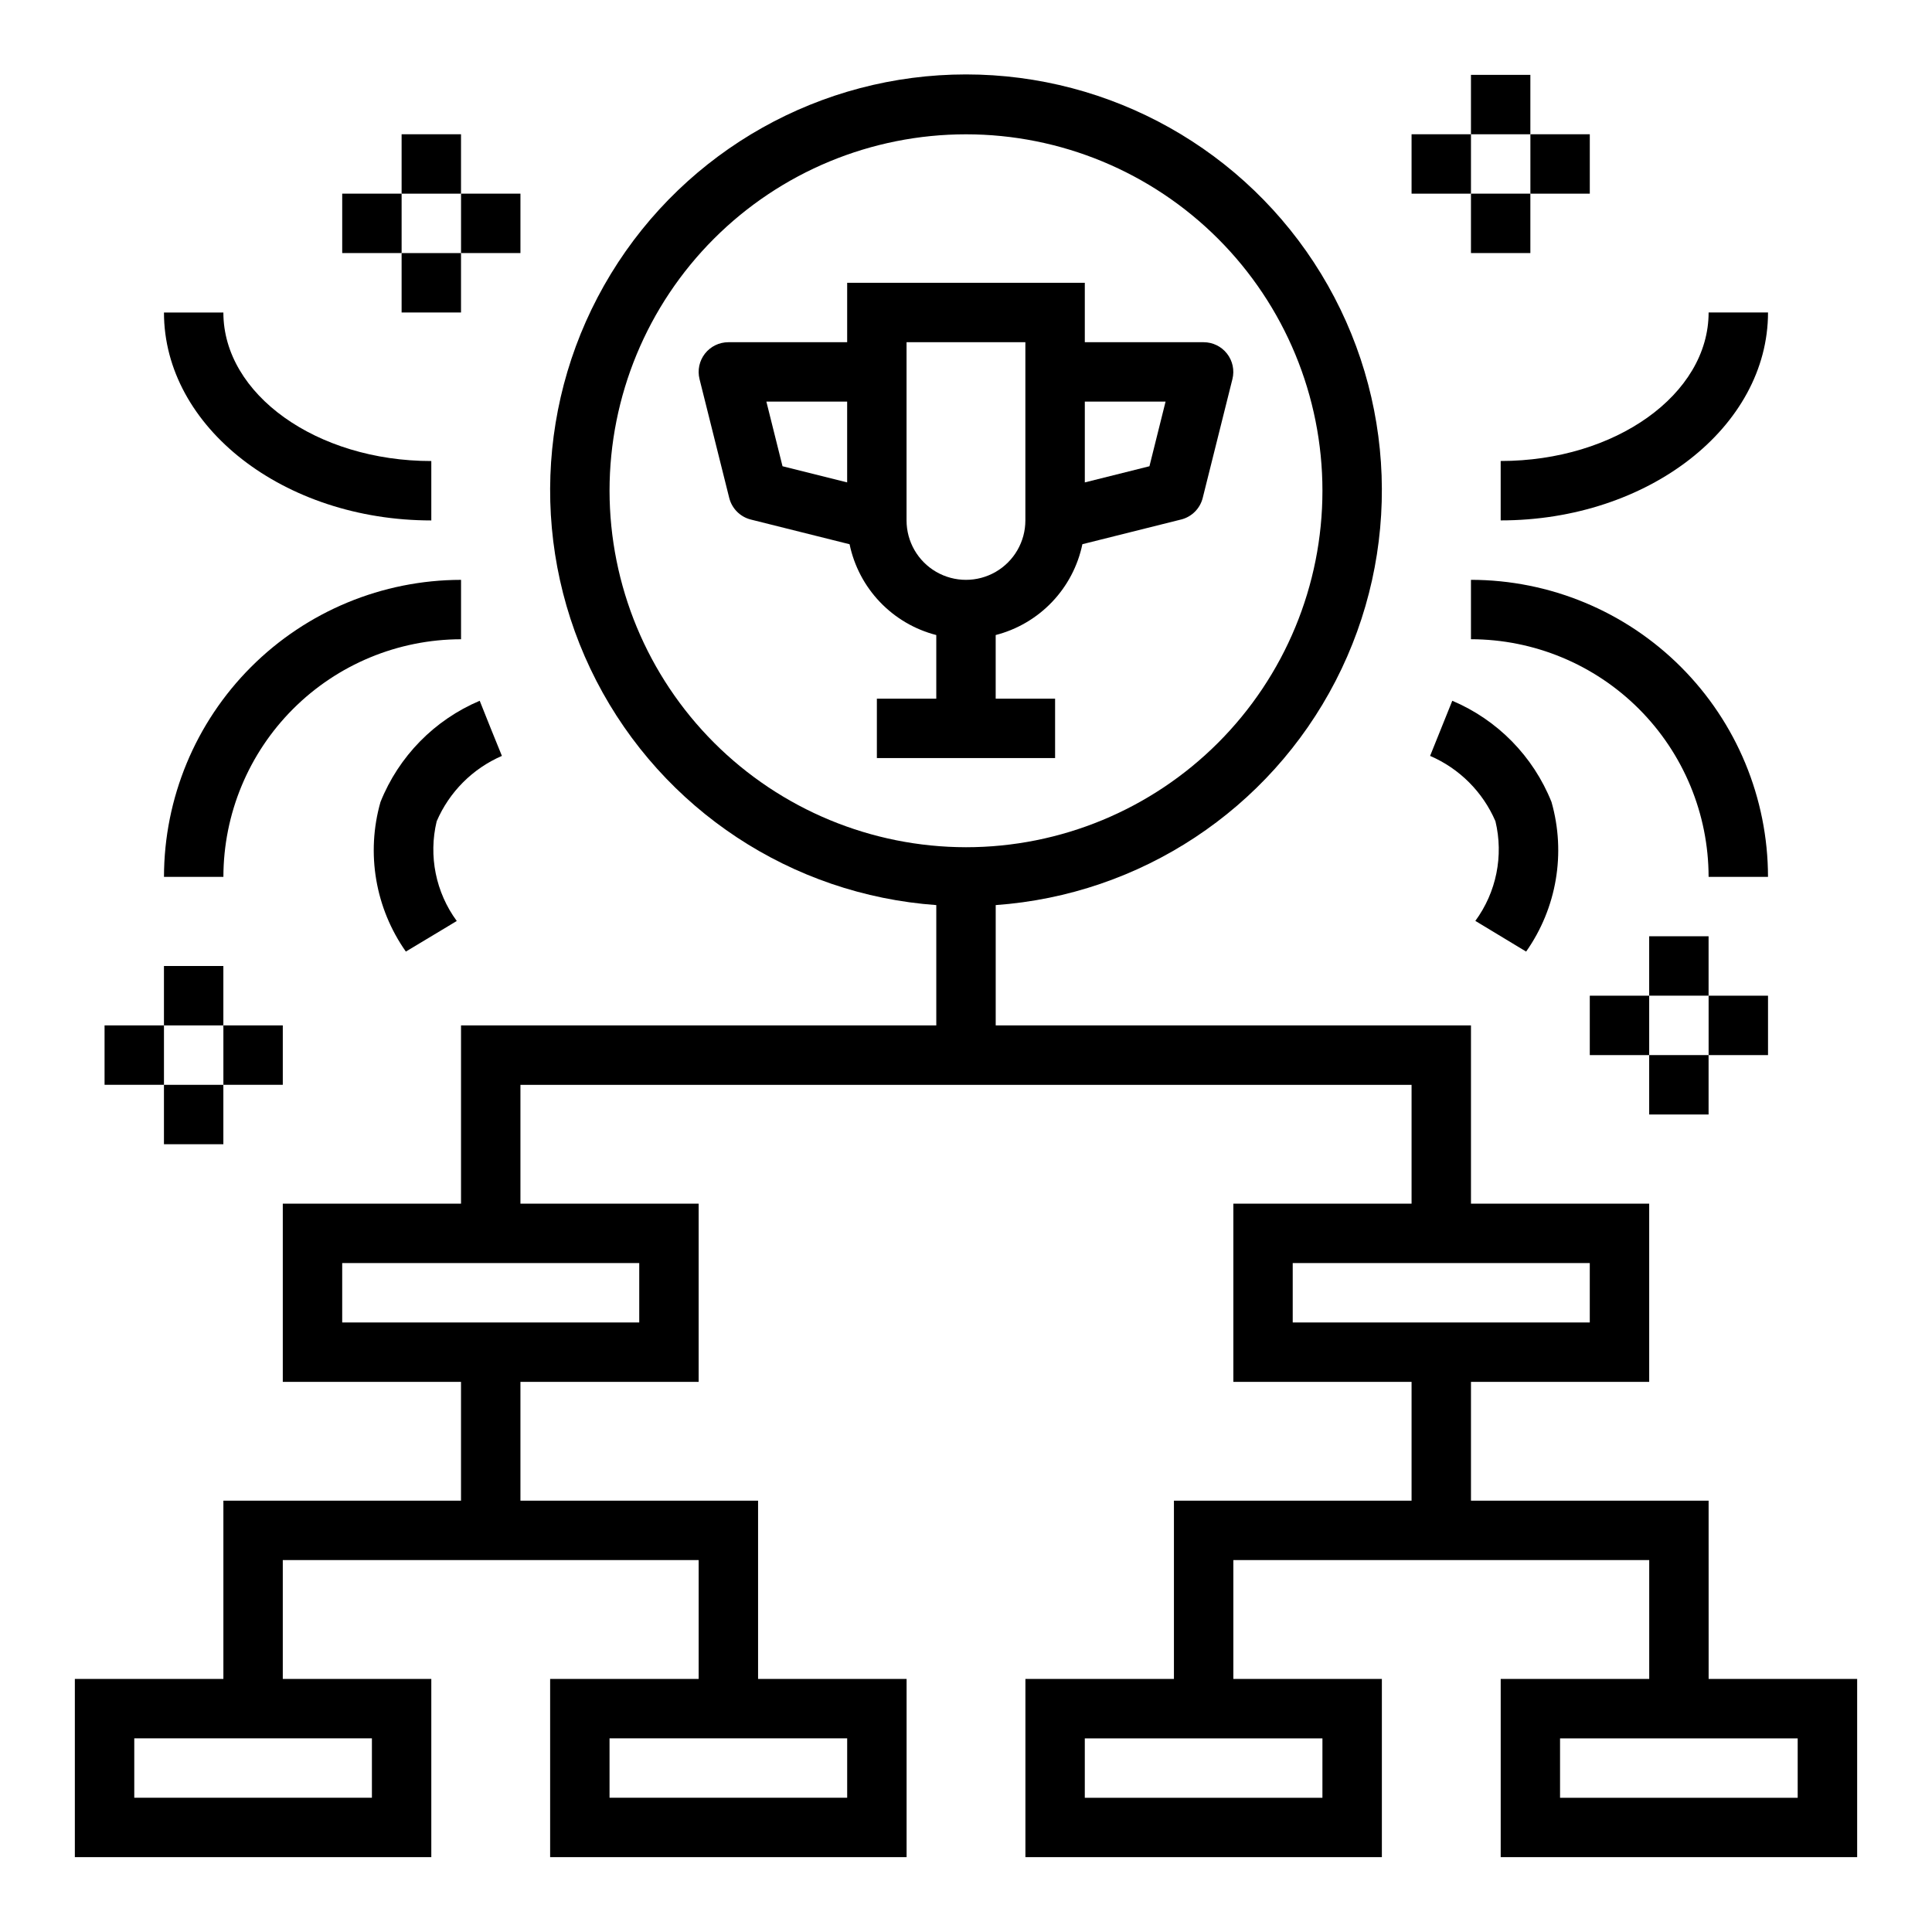<?xml version="1.0" encoding="UTF-8"?>
<!-- Uploaded to: SVG Repo, www.svgrepo.com, Generator: SVG Repo Mixer Tools -->
<svg fill="#000000" width="800px" height="800px" version="1.1" viewBox="144 144 512 512" xmlns="http://www.w3.org/2000/svg">
 <g>
  <path d="m376.38 329.15v15.742h47.23v-15.742h-15.742v-16.859c5.695-1.465 10.867-4.5 14.93-8.754 4.059-4.254 6.848-9.562 8.047-15.32l26.16-6.543v0.004c2.824-0.707 5.027-2.91 5.731-5.734l7.871-31.488v0.004c0.586-2.352 0.055-4.84-1.438-6.746-1.488-1.91-3.777-3.023-6.195-3.023h-31.488v-15.746h-62.977v15.742l-31.488 0.004c-2.426 0-4.711 1.117-6.203 3.023-1.492 1.91-2.019 4.402-1.434 6.754l7.871 31.488v-0.004c0.707 2.824 2.91 5.027 5.731 5.734l26.16 6.543v-0.004c1.199 5.758 3.988 11.062 8.051 15.316 4.062 4.254 9.23 7.285 14.926 8.75v16.859zm76.508-78.719-4.273 17.129-17.129 4.285v-21.414zm-105.79 0h21.406v21.41l-17.129-4.281zm37.148 31.488v-47.23h31.488v47.23c0 5.625-3 10.824-7.871 13.637s-10.875 2.812-15.746 0-7.871-8.012-7.871-13.637z"/>
  <path d="m596.8 541.7h-62.977v-31.488h47.23v-47.23h-47.23v-47.234h-125.95v-31.891c38.34-2.742 72.477-25.266 90.086-59.43 17.613-34.168 16.152-75.039-3.856-107.86-20.008-32.82-55.668-52.844-94.102-52.844-38.438 0-74.098 20.023-94.105 52.844-20.004 32.82-21.469 73.691-3.856 107.86 17.609 34.164 51.75 56.688 90.086 59.43v31.891h-125.95v47.23l-47.234 0.004v47.23h47.23v31.488h-62.973v47.23h-39.363v47.23l94.465 0.004v-47.234h-39.359v-31.488h110.21v31.488h-39.359v47.23l94.465 0.004v-47.234h-39.359v-47.23h-62.977v-31.488h47.23v-47.23h-47.23v-31.488h236.16v31.488h-47.23v47.23h47.23v31.488h-62.977v47.23h-39.359v47.23l94.465 0.004v-47.234h-39.359v-31.488h110.21v31.488h-39.359v47.23l94.465 0.004v-47.234h-39.359zm-354.24 78.719h-62.977v-15.742h62.977zm125.95 0h-62.977v-15.742h62.977zm-55.105-125.95h-78.719v-15.742h78.719zm-7.871-220.41c0-25.055 9.953-49.082 27.668-66.797s41.742-27.668 66.797-27.668c25.051 0 49.078 9.953 66.793 27.668 17.719 17.715 27.668 41.742 27.668 66.797s-9.949 49.082-27.668 66.797c-17.715 17.715-41.742 27.668-66.793 27.668-25.047-0.027-49.059-9.988-66.77-27.699-17.707-17.711-27.668-41.723-27.695-66.766zm181.05 204.67h78.723v15.742h-78.723zm7.871 141.7h-62.973v-15.742h62.977zm125.95 0h-62.977v-15.742h62.977z"/>
  <path d="m266.18 313.41v-15.742c-20.871 0.02-40.883 8.32-55.641 23.082-14.758 14.758-23.059 34.766-23.082 55.637h15.746c0.016-16.695 6.66-32.703 18.465-44.512 11.805-11.805 27.812-18.445 44.512-18.465z"/>
  <path d="m258.3 266.18c-30.379 0-55.105-17.656-55.105-39.359l-15.742-0.004c0 30.379 31.781 55.105 70.848 55.105z"/>
  <path d="m277.01 344.32-2.961-7.297-2.922-7.312c-11.992 5.074-21.457 14.734-26.293 26.824-3.863 13.555-1.391 28.125 6.723 39.645l13.492-8.109v0.004c-5.574-7.59-7.527-17.254-5.328-26.414 3.336-7.773 9.523-13.98 17.289-17.34z"/>
  <path d="m533.82 297.66v15.742c16.695 0.02 32.703 6.66 44.508 18.465 11.809 11.809 18.449 27.816 18.469 44.512h15.742c-0.023-20.871-8.324-40.879-23.082-55.637-14.758-14.762-34.766-23.062-55.637-23.082z"/>
  <path d="m596.8 226.81c0 21.703-24.727 39.359-55.105 39.359v15.742c39.07 0 70.848-24.727 70.848-55.105z"/>
  <path d="m548.44 396.18c8.113-11.52 10.586-26.09 6.723-39.645-4.836-12.09-14.301-21.75-26.293-26.824l-5.879 14.609c7.769 3.348 13.969 9.547 17.316 17.316 2.199 9.16 0.25 18.824-5.328 26.41z"/>
  <path d="m533.82 163.84h15.742v15.742h-15.742z"/>
  <path d="m533.82 195.32h15.742v15.742h-15.742z"/>
  <path d="m518.08 179.58h15.742v15.742h-15.742z"/>
  <path d="m549.57 179.58h15.742v15.742h-15.742z"/>
  <path d="m581.05 392.12h15.742v15.742h-15.742z"/>
  <path d="m581.05 423.61h15.742v15.742h-15.742z"/>
  <path d="m565.31 407.87h15.742v15.742h-15.742z"/>
  <path d="m596.8 407.87h15.742v15.742h-15.742z"/>
  <path d="m250.43 179.58h15.742v15.742h-15.742z"/>
  <path d="m250.43 211.07h15.742v15.742h-15.742z"/>
  <path d="m234.69 195.32h15.742v15.742h-15.742z"/>
  <path d="m266.18 195.32h15.742v15.742h-15.742z"/>
  <path d="m187.45 400h15.742v15.742h-15.742z"/>
  <path d="m187.45 431.49h15.742v15.742h-15.742z"/>
  <path d="m171.71 415.74h15.742v15.742h-15.742z"/>
  <path d="m203.2 415.74h15.742v15.742h-15.742z"/>
 </g>
</svg>